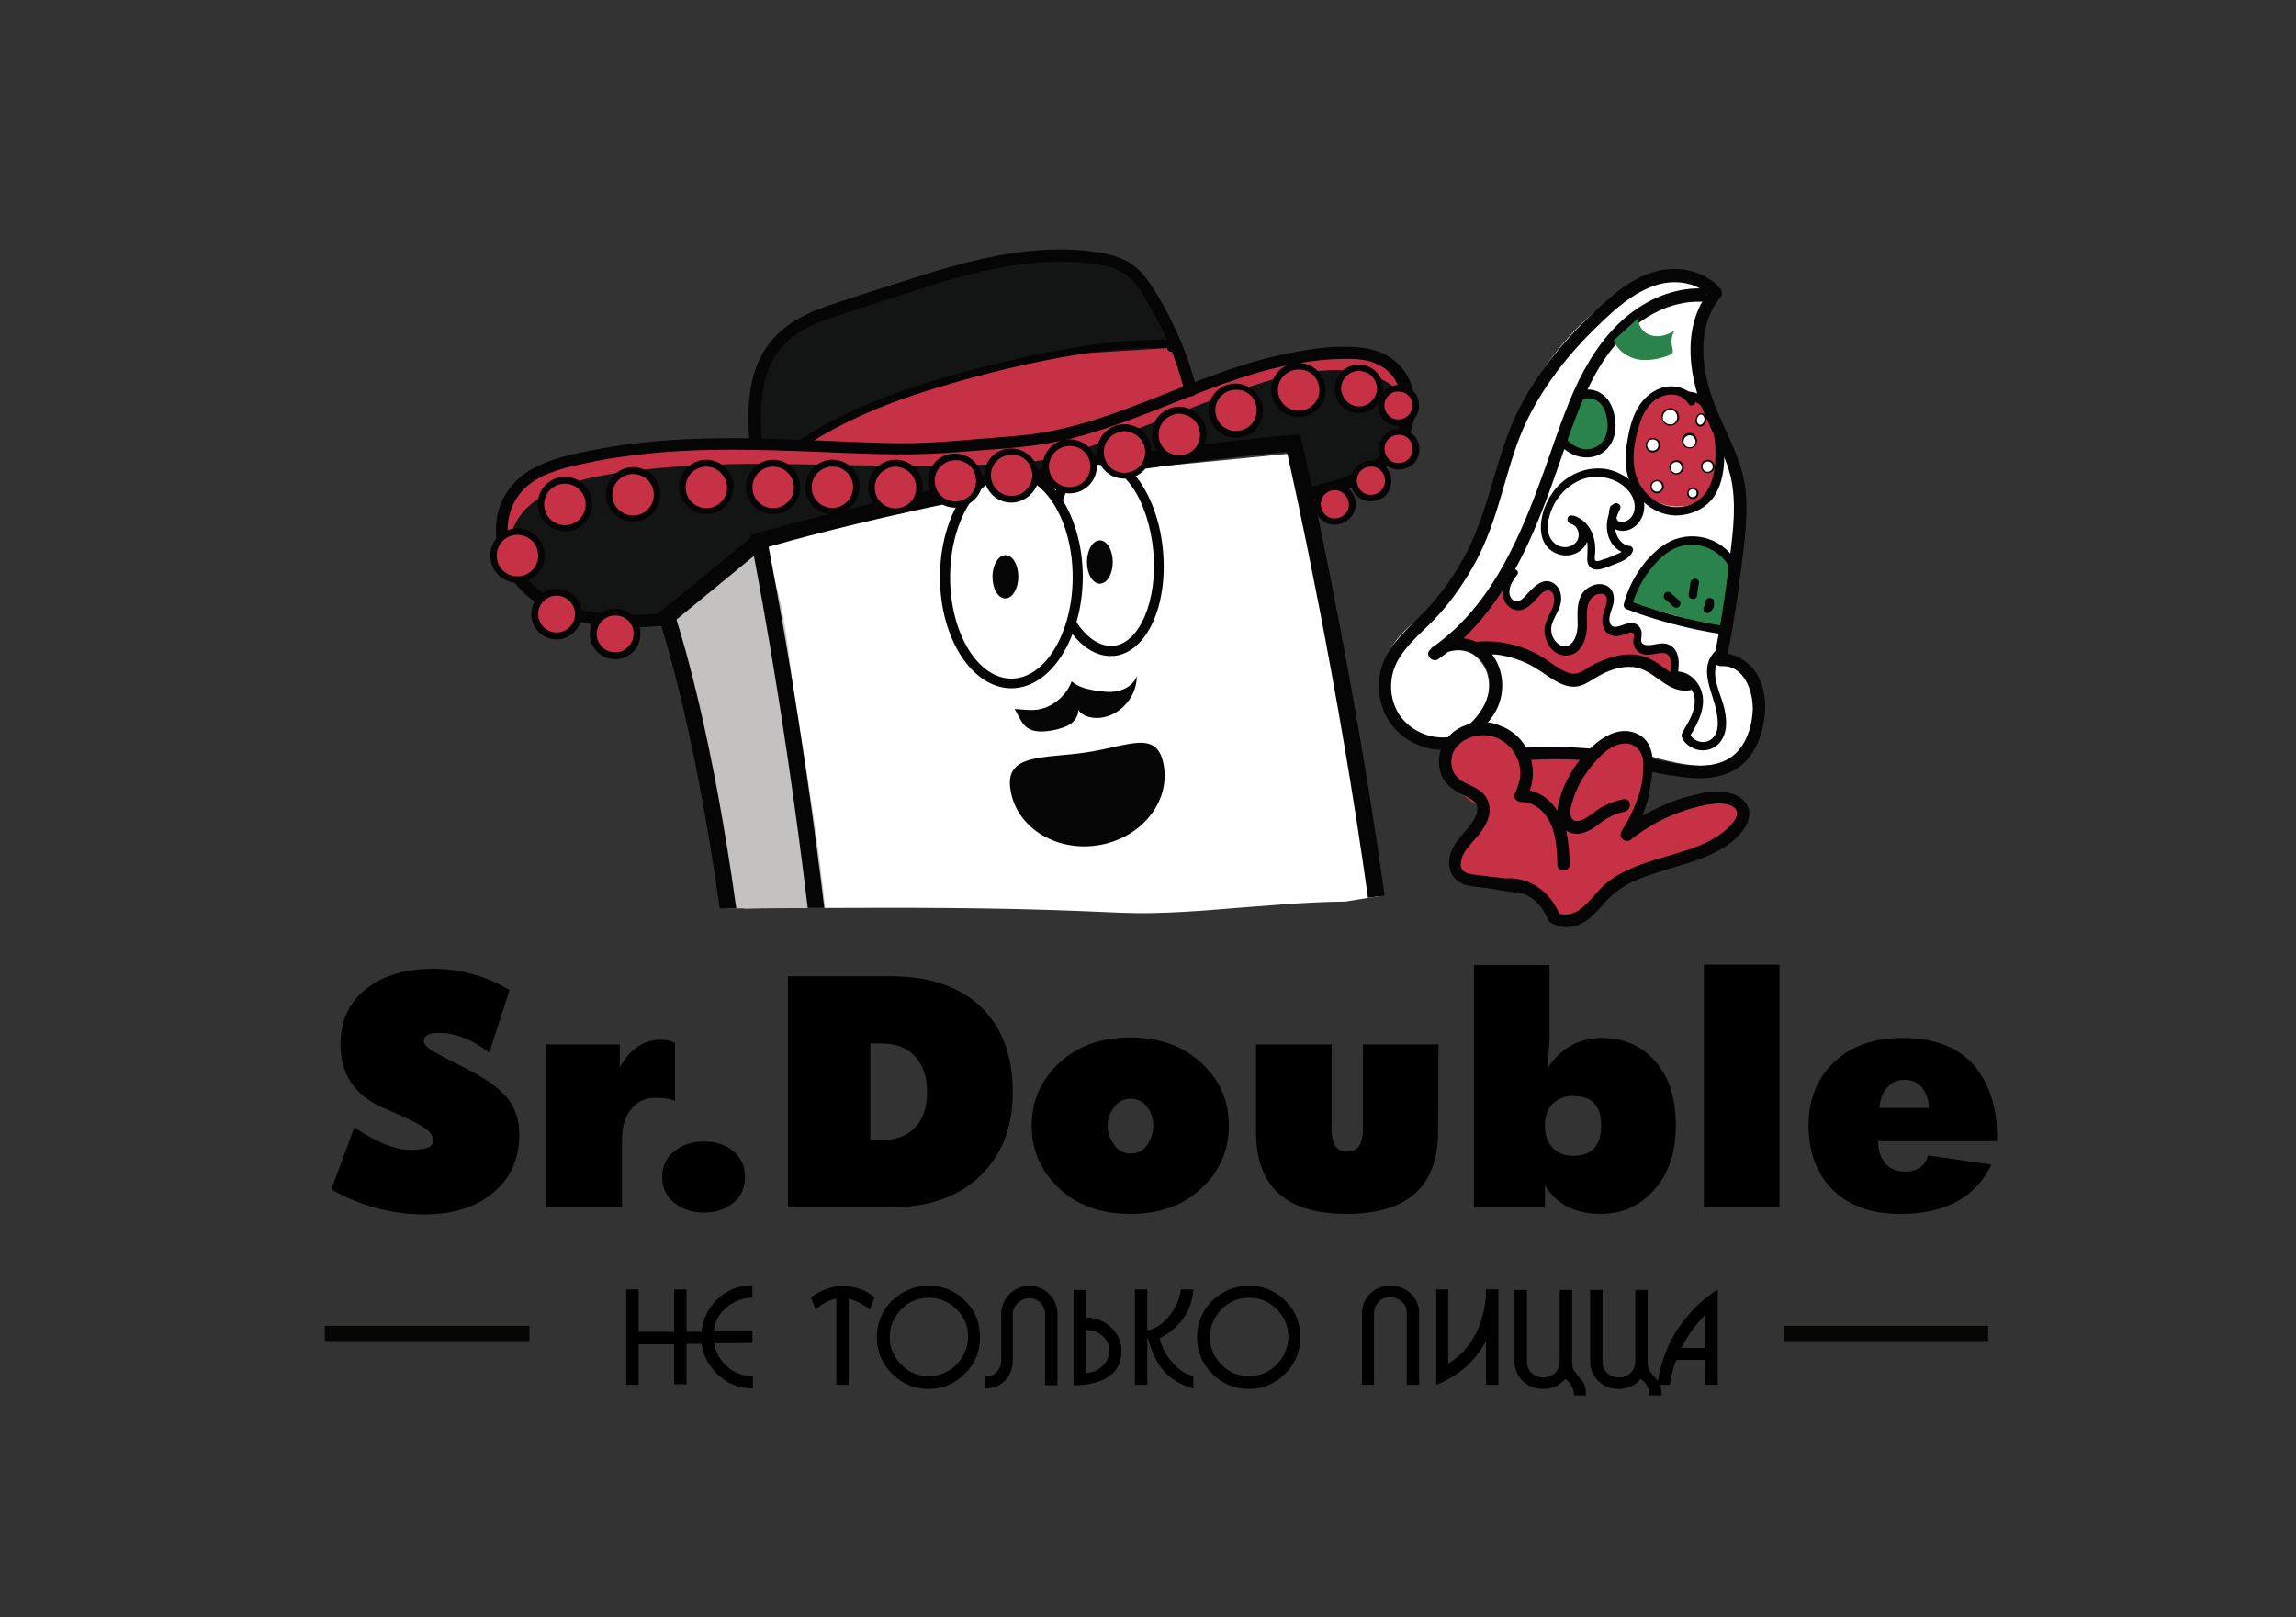 <?xml version="1.0" encoding="UTF-8"?> <!-- Generator: Adobe Illustrator 25.0.1, SVG Export Plug-In . SVG Version: 6.00 Build 0) --> <svg xmlns="http://www.w3.org/2000/svg" xmlns:xlink="http://www.w3.org/1999/xlink" id="Слой_1" x="0px" y="0px" viewBox="0 0 498.3 351" style="enable-background:new 0 0 498.3 351;" xml:space="preserve"><rect x="0" y="0" width="498.3" height="351" fill="#333333" stroke="none"/> <style type="text/css"> .st0{fill:#FFFFFF;} .st1{fill:#C3C2C1;} .st2{fill:#C63146;} .st3{fill:#131414;} .st4{fill:#040504;} .st5{fill:#29834A;} .st6{fill:#050504;} </style> <path class="st0" d="M177.4,197.1c19.4-0.1,38.7-0.1,58.1,0.7c4.9,0.2,9.7,0.5,14.6,0.4c4.8-0.1,9.6-0.4,14.4-0.8 c9.2-0.7,18.3-1.6,27.5-1.7c2.4-0.4,4.8-0.8,7.2-1.1l-12.6-79.1l-7-17l-126.4,12.4l8.3,86.3C166.8,197.1,172.1,197.1,177.4,197.1z"></path> <path class="st1" d="M157.8,197.2c6.5,0,13.1-0.1,19.6-0.1c0.6,0,1.1,0,1.7,0c-0.1-1.2-0.3-2.5-0.4-3.7c-1.5-12.7-3.4-25.4-5.7-38 c-1.8-9.9-2.3-28.6-8.3-36.4c-4.4,3.2-9.2,5.1-12.6,9.3c-1.9,2.3-4.5,3.3-5.3,6.2c-1,3.7,1.8,12.3,2.7,16 C153.2,165.8,155.9,181.5,157.8,197.2z"></path> <path class="st2" d="M119.5,126.7c0,0-18.3-8.6-6.4-21c12-12.4,54.6-9.2,54.6-9.2s2.9,0.2,7,0.4c8.4,0.4,21.6,1.1,24.3,1.2 c4,0.1-4-0.1-4-0.1l-21.2-1.6c0,0,15.1-9,25.1-11.7c10.1-2.7,38.8-11.2,46-10.1s10-0.1,10-0.1l3.4,10.3c0,0,17.4-6.4,23.5-7.2 c6.1-0.8,16.3-2.4,21.9,3.8c5.6,6.2-0.2,12.4-0.2,12.4l-124.3,16.4l-48.7,10.4L119.5,126.7z"></path> <path class="st3" d="M144.5,134.4c0,0-27.1,1.9-32.2-9.2s2.6-17.8,13.2-20.8s30.7-3.9,42.3-3.7c11.6,0.1,47.8,1.3,59.4-1 s39.6-15.6,52.7-18.2c13.1-2.7,19.9-0.4,23.6,3.5s0,12.6,0,12.6s-7.1,7.5-12.6,8.4s-7.3,2.3-7.3,2.3l-3.3-11.8L196,109.4l-32.3,9.2 L144.5,134.4z"></path> <path class="st3" d="M173.9,96.4c0,0,26.8-16.2,61-19.7l19.4-1.2c0,0-5.6-15.3-9.2-17c-3.7-1.7-24-5.7-48.9,3.9 c-24.9,9.7-25.4,7.9-29.1,14.2s-3.3,14.9-3.2,16.4s0.2,3.3,0.2,3.3L173.9,96.4L173.9,96.4z"></path> <path class="st4" d="M175.3,197.1c0.7,0,1.4,0,2.1,0c0.5,0,1,0,1.5,0c-4.9-40.9-10.7-71.2-12.1-78.4c9-2.6,56.1-15.4,112.5-20.6 c1.9,8.4,11.1,50.2,17.6,96.8c1.2-0.2,2.4-0.3,3.6-0.5c-0.5-3.4-1-6.9-1.5-10.4c-7.1-47.4-16.4-87.8-16.5-88.2l-0.3-1.5l-1.5,0.1 c-63.5,5.6-115.7,21.2-116.3,21.3l-1.6,0.5l0.3,1.6C163.1,118.4,169.8,151,175.3,197.1z"></path> <path class="st4" d="M156.2,197.2c1.2,0,2.4,0,3.6,0c-5.1-36.8-11.4-57.7-13-62.7l19.1-15.7l-2.2-2.7l-21,17.2l0.4,1.2 C143.1,134.8,150.4,155.6,156.2,197.2z"></path> <path class="st4" d="M235.9,163.3c9.2-1.4,15.4-5.1,16.7,3s-5.2,15.8-14.4,17.2s-17.7-4-18.9-12.1 C218,163.4,226.8,164.7,235.9,163.3z"></path> <g> <ellipse transform="matrix(0.996 -9.002047e-02 9.002047e-02 0.996 -9.882 22.076)" class="st0" cx="239.8" cy="120.6" rx="11.6" ry="20.8"></ellipse> <path class="st4" d="M241,142.4c-3.2,0-6.4-2-9-5.8c-2.6-3.9-4.4-9.1-4.9-14.8c-1.1-12.2,3.6-22.2,10.7-22.9 c3.5-0.3,6.9,1.7,9.7,5.8c2.6,3.9,4.4,9.1,4.9,14.8l0,0c1.1,12.2-3.6,22.2-10.7,22.9C241.5,142.3,241.3,142.4,241,142.4z M238.5,100.9c-0.2,0-0.3,0-0.5,0c-5.7,0.5-9.7,9.9-8.7,20.6c0.5,5.3,2.1,10.3,4.5,13.8c2.3,3.4,5.1,5.1,7.8,4.9 c5.7-0.5,9.7-9.9,8.7-20.6l0,0c-0.5-5.3-2.1-10.3-4.5-13.8C243.6,102.6,241,100.9,238.5,100.9z"></path> </g> <g> <ellipse class="st0" cx="219.5" cy="125.3" rx="14.4" ry="23.1"></ellipse> <path class="st4" d="M219.5,149.4c-8.5,0-15.5-10.8-15.5-24.1s6.9-24.1,15.5-24.1c8.5,0,15.5,10.8,15.5,24.1 C234.9,138.6,228,149.4,219.5,149.4z M219.5,103.3c-7.3,0-13.3,9.9-13.3,22s6,22,13.3,22s13.3-9.9,13.3-22 C232.8,113.1,226.8,103.3,219.5,103.3z"></path> </g> <path class="st4" d="M221,125.2c0,2.6-1.3,4.7-2.8,4.7c-1.6,0-2.8-2.1-2.8-4.7s1.3-4.7,2.8-4.7C219.8,120.5,221,122.6,221,125.2z"></path> <ellipse class="st4" cx="238.7" cy="122" rx="2.8" ry="4.7"></ellipse> <path class="st4" d="M226.9,153.6c2.6-1,4.7-3.1,5.7-5.7c1.2,1.1,2.9,1.6,4.6,1.9c1.8,0.3,3.6,0.6,5.4,0.2c1.8-0.4,3.5-1.5,4.1-3.2 c0.1,4.3-3.5,8.5-7.8,9c-1.8,0.2-3.9-0.2-4.9-1.7c0.1,1.2-0.7,2.3-1.6,3c-1,0.7-2.2,1-3.3,1.3c-2.4,0.5-5.2,0.8-6.8-1 c-0.9-1-1.4-2.4-2.1-3.5C222.5,154,224.5,154.5,226.9,153.6z"></path> <path class="st4" d="M144.5,133.1c-9.7,0.9-20.7,0.9-28.5-5.9c-3.2-2.8-5.5-6.6-5.8-11c-0.3-4.3,1.2-8.3,4.6-11s7.9-3.7,12.1-4.6 c5.4-1.2,10.9-1.9,16.4-2.4c10.8-0.9,21.6-0.6,32.3-0.2c10,0.4,20.1,1,30.1,0.3c4.4-0.3,8.7-0.7,13.1-1c4.6-0.4,9.1-1,13.6-2.1 c18.1-4.5,34.5-14.8,53.2-16.9c2.4-0.3,4.7-0.4,7.1-0.4s4.8,0.3,6.9,1.5c3.1,1.7,4.6,5,4.7,8.5c0.1,3.7-1.3,7.4-3.8,10.1 c-3,3.2-7.1,5.1-11.2,6.4c-2.1,0.6-4.2,1.1-6.4,1.6c-1.7,0.3-1,2.9,0.7,2.6c8.6-1.7,18.6-5.1,22.2-13.9c1.5-3.6,1.7-7.8,0.4-11.5 c-1.6-4.1-5-6.7-9.3-7.5c-5-0.9-10.3-0.3-15.2,0.6c-4.8,0.8-9.4,2.1-14,3.6c-9.3,3.1-18.2,7.2-27.6,10.4c-4.7,1.6-9.5,2.9-14.4,3.7 c-4.4,0.7-9,0.9-13.4,1.3c-4.7,0.4-9.5,0.8-14.2,0.9c-5.4,0.1-10.8-0.2-16.1-0.4c-11.4-0.5-22.8-1-34.2-0.4 c-5.7,0.3-11.3,0.9-16.9,1.9c-4.9,0.9-10,1.8-14.5,4c-4.1,2-7.2,5.5-8.3,9.9c-1.1,4.5-0.2,9.4,2.2,13.3c5.4,8.8,16.3,11.7,26,11.7 c2.8,0,5.5-0.2,8.3-0.4C146.2,135.6,146.2,132.9,144.5,133.1L144.5,133.1z"></path> <g> <ellipse class="st2" cx="122.6" cy="109.4" rx="5.2" ry="5.2"></ellipse> <path class="st4" d="M122.6,115.3c-3.2,0-5.9-2.6-5.9-5.9c0-3.2,2.6-5.9,5.9-5.9c3.2,0,5.9,2.6,5.9,5.9 C128.5,112.7,125.9,115.3,122.6,115.3z M122.6,105c-2.5,0-4.5,2-4.5,4.5s2,4.5,4.5,4.5s4.5-2,4.5-4.5S125.1,105,122.6,105z"></path> </g> <g> <ellipse class="st2" cx="112.3" cy="120.6" rx="5.2" ry="5.2"></ellipse> <path class="st4" d="M112.3,126.5c-3.2,0-5.9-2.6-5.9-5.9c0-3.2,2.6-5.9,5.9-5.9c3.2,0,5.9,2.6,5.9,5.9 C118.2,123.8,115.5,126.5,112.3,126.5z M112.3,116.1c-2.5,0-4.5,2-4.5,4.5s2,4.5,4.5,4.5s4.5-2,4.5-4.5S114.8,116.1,112.3,116.1z"></path> </g> <g> <ellipse class="st2" cx="120.8" cy="133.3" rx="4.8" ry="4.8"></ellipse> <path class="st4" d="M120.8,138.8c-3,0-5.5-2.4-5.5-5.5c0-3,2.4-5.5,5.5-5.5c3,0,5.5,2.4,5.5,5.5 C126.2,136.3,123.8,138.8,120.8,138.8z M120.8,129.3c-2.2,0-4,1.8-4,4s1.8,4,4,4s4-1.8,4-4S123,129.3,120.8,129.3z"></path> </g> <g> <ellipse class="st2" cx="133.5" cy="137.6" rx="4.8" ry="4.8"></ellipse> <path class="st4" d="M133.5,143.1c-3,0-5.5-2.4-5.5-5.5c0-3,2.4-5.5,5.5-5.5c3,0,5.5,2.4,5.5,5.5 C139,140.6,136.6,143.1,133.5,143.1z M133.5,133.6c-2.2,0-4,1.8-4,4s1.8,4,4,4s4-1.8,4-4C137.6,135.4,135.8,133.6,133.5,133.6z"></path> </g> <g> <ellipse class="st2" cx="137.4" cy="107.4" rx="5.2" ry="5.2"></ellipse> <path class="st4" d="M137.4,113.2c-3.2,0-5.9-2.6-5.9-5.9c0-3.2,2.6-5.9,5.9-5.9c3.2,0,5.9,2.6,5.9,5.9 C143.3,110.6,140.7,113.2,137.4,113.2z M137.4,102.9c-2.5,0-4.5,2-4.5,4.5s2,4.5,4.5,4.5s4.5-2,4.5-4.5S139.9,102.9,137.4,102.9z"></path> </g> <g> <ellipse class="st2" cx="153.3" cy="105.7" rx="5.2" ry="5.2"></ellipse> <path class="st4" d="M153.3,111.6c-3.2,0-5.9-2.6-5.9-5.9c0-3.2,2.6-5.9,5.9-5.9c3.2,0,5.9,2.6,5.9,5.9 C159.1,109,156.5,111.6,153.3,111.6z M153.3,101.3c-2.5,0-4.5,2-4.5,4.5s2,4.5,4.5,4.5s4.5-2,4.5-4.5 C157.7,103.3,155.7,101.3,153.3,101.3z"></path> </g> <g> <ellipse class="st2" cx="167.8" cy="105.7" rx="5.2" ry="5.2"></ellipse> <path class="st4" d="M167.8,111.6c-3.2,0-5.9-2.6-5.9-5.9c0-3.2,2.6-5.9,5.9-5.9c3.2,0,5.9,2.6,5.9,5.9S171,111.6,167.8,111.6z M167.8,101.3c-2.5,0-4.5,2-4.5,4.5s2,4.5,4.5,4.5s4.5-2,4.5-4.5S170.3,101.3,167.8,101.3z"></path> </g> <g> <path class="st2" d="M182.3,100.8c2.7,0.9,4.1,3.9,3.2,6.6c-0.9,2.7-3.9,4.1-6.6,3.2c-2.7-0.9-4.1-3.9-3.2-6.6 C176.7,101.4,179.6,99.9,182.3,100.8z"></path> <path class="st4" d="M180.6,111.6c-0.6,0-1.3-0.1-1.9-0.3c-3.1-1.1-4.7-4.4-3.6-7.5c0.5-1.5,1.6-2.7,3-3.4c1.4-0.7,3-0.8,4.5-0.3 l0,0c3.1,1.1,4.7,4.4,3.6,7.5C185.3,110.1,183,111.6,180.6,111.6z M180.6,101.3c-1.8,0-3.6,1.2-4.2,3c-0.8,2.3,0.4,4.9,2.8,5.7 c2.3,0.8,4.9-0.4,5.7-2.8c0.8-2.3-0.4-4.9-2.8-5.7C181.6,101.3,181.1,101.3,180.6,101.3z"></path> </g> <g> <path class="st2" d="M196,100.8c2.7,0.9,4.1,3.9,3.2,6.6c-0.9,2.7-3.9,4.1-6.6,3.2c-2.7-0.9-4.1-3.9-3.2-6.6 C190.3,101.4,193.3,99.9,196,100.8z"></path> <path class="st4" d="M194.3,111.6c-0.6,0-1.3-0.1-1.9-0.3c-3.1-1.1-4.7-4.4-3.6-7.5c0.5-1.5,1.6-2.7,3-3.4c1.4-0.7,3-0.8,4.5-0.3 l0,0c3.1,1.1,4.7,4.4,3.6,7.5c-0.5,1.5-1.6,2.7-3,3.4C196,111.4,195.2,111.6,194.3,111.6z M194.3,101.3c-0.7,0-1.3,0.2-1.9,0.5 c-1.1,0.5-1.9,1.4-2.3,2.6c-0.8,2.3,0.4,4.9,2.8,5.7c1.1,0.4,2.3,0.3,3.4-0.2c1.1-0.5,1.9-1.4,2.3-2.6c0.8-2.3-0.4-4.9-2.8-5.7l0,0 C195.3,101.4,194.8,101.3,194.3,101.3z"></path> </g> <g> <path class="st2" d="M209,99.4c2.7,0.9,4.1,3.9,3.2,6.6c-0.9,2.7-3.9,4.1-6.6,3.2c-2.7-0.9-4.1-3.9-3.2-6.6S206.3,98.5,209,99.4z"></path> <path class="st4" d="M207.3,110.2c-0.6,0-1.3-0.1-1.9-0.3c-1.5-0.5-2.7-1.6-3.4-3s-0.8-3-0.3-4.5c1.1-3.1,4.4-4.7,7.5-3.6 c1.5,0.5,2.7,1.6,3.4,3s0.8,3,0.3,4.5C212,108.6,209.7,110.2,207.3,110.2z M207.3,99.9c-1.8,0-3.6,1.2-4.2,3 c-0.4,1.1-0.3,2.3,0.2,3.4s1.4,1.9,2.6,2.3c2.3,0.8,4.9-0.4,5.7-2.8c0.4-1.1,0.3-2.3-0.2-3.4s-1.4-1.9-2.6-2.3 C208.3,99.9,207.8,99.9,207.3,99.9z"></path> </g> <g> <path class="st2" d="M221.1,98.3c2.7,0.9,4.1,3.9,3.2,6.6c-0.9,2.7-3.9,4.1-6.6,3.2c-2.7-0.9-4.1-3.9-3.2-6.6 C215.5,98.8,218.4,97.4,221.1,98.3z"></path> <path class="st4" d="M219.5,109.1c-0.6,0-1.3-0.1-1.9-0.3c-1.5-0.5-2.7-1.6-3.4-3s-0.8-3-0.3-4.5c1.1-3.1,4.4-4.7,7.5-3.6l0,0 c1.5,0.5,2.7,1.6,3.4,3s0.8,3,0.3,4.5C224.2,107.5,221.9,109.1,219.5,109.1z M219.5,98.7c-1.8,0-3.6,1.2-4.2,3 c-0.4,1.1-0.3,2.3,0.2,3.4s1.4,1.9,2.6,2.3c2.3,0.8,4.9-0.4,5.7-2.8c0.4-1.1,0.3-2.3-0.2-3.4s-1.4-1.9-2.6-2.3l0,0 C220.4,98.8,219.9,98.7,219.5,98.7z"></path> </g> <g> <path class="st2" d="M233.8,96.4c2.7,0.9,4.1,3.9,3.2,6.6c-0.9,2.7-3.9,4.1-6.6,3.2c-2.7-0.9-4.1-3.9-3.2-6.6 C228.2,96.9,231.1,95.4,233.8,96.4z"></path> <path class="st4" d="M232.1,107.1c-0.6,0-1.3-0.1-1.9-0.3c-3.1-1.1-4.7-4.4-3.6-7.5c1.1-3.1,4.4-4.7,7.5-3.6l0,0 c3.1,1.1,4.7,4.4,3.6,7.5C236.8,105.6,234.6,107.1,232.1,107.1z M232.1,96.8c-1.8,0-3.6,1.2-4.2,3c-0.8,2.3,0.4,4.9,2.8,5.7 c2.3,0.8,4.9-0.4,5.7-2.8c0.8-2.3-0.4-4.9-2.8-5.7C233.1,96.9,232.6,96.8,232.1,96.8z"></path> </g> <g> <path class="st2" d="M245.7,93.1c2.7,0.9,4.1,3.9,3.2,6.6s-3.9,4.1-6.6,3.2s-4.1-3.9-3.2-6.6S243,92.2,245.7,93.1z"></path> <path class="st4" d="M244,103.9c-0.6,0-1.3-0.1-1.9-0.3c-1.5-0.5-2.7-1.6-3.4-3s-0.8-3-0.3-4.5s1.6-2.7,3-3.4 c1.4-0.7,3-0.8,4.5-0.3l0,0c1.5,0.5,2.7,1.6,3.4,3s0.8,3,0.3,4.5s-1.6,2.7-3,3.4C245.8,103.7,244.9,103.9,244,103.9z M244,93.6 c-0.7,0-1.3,0.2-1.9,0.5c-1.1,0.5-1.9,1.4-2.3,2.6c-0.4,1.1-0.3,2.3,0.2,3.4s1.4,1.9,2.6,2.3c1.1,0.4,2.3,0.3,3.4-0.2 c1.1-0.5,1.9-1.4,2.3-2.6c0.8-2.3-0.4-4.9-2.8-5.7l0,0C245,93.6,244.5,93.6,244,93.6z"></path> </g> <g> <path class="st2" d="M257.5,89.4c2.7,0.9,4.1,3.9,3.2,6.6s-3.9,4.1-6.6,3.2c-2.7-0.9-4.1-3.9-3.2-6.6 C251.9,89.9,254.8,88.4,257.5,89.4z"></path> <path class="st4" d="M255.9,100.1c-0.6,0-1.3-0.1-1.9-0.3c-1.5-0.5-2.7-1.6-3.4-3s-0.8-3-0.3-4.5s1.6-2.7,3-3.4 c1.4-0.7,3-0.8,4.5-0.3l0,0c1.5,0.5,2.7,1.6,3.4,3c0.7,1.4,0.8,3,0.3,4.5s-1.6,2.7-3,3.4C257.6,99.9,256.7,100.1,255.9,100.1z M255.9,89.8c-0.7,0-1.3,0.2-1.9,0.5c-1.1,0.5-1.9,1.4-2.3,2.6c-0.4,1.1-0.3,2.3,0.2,3.4s1.4,1.9,2.6,2.3c1.1,0.4,2.3,0.3,3.4-0.2 s1.9-1.4,2.3-2.6c0.4-1.1,0.3-2.3-0.2-3.4s-1.4-1.9-2.6-2.3l0,0C256.8,89.9,256.3,89.8,255.9,89.8z"></path> </g> <g> <path class="st2" d="M269.9,84.2c2.7,0.9,4.1,3.9,3.2,6.6s-3.9,4.1-6.6,3.2s-4.1-3.9-3.2-6.6C264.3,84.7,267.2,83.3,269.9,84.2z"></path> <path class="st4" d="M268.2,95c-0.6,0-1.3-0.1-1.9-0.3c-1.5-0.5-2.7-1.6-3.4-3c-0.7-1.4-0.8-3-0.3-4.5c1.1-3.1,4.4-4.7,7.5-3.6l0,0 c1.5,0.5,2.7,1.6,3.4,3c0.7,1.4,0.8,3,0.3,4.5s-1.6,2.7-3,3.4C270,94.8,269.1,95,268.2,95z M268.2,84.6c-1.8,0-3.6,1.2-4.2,3 c-0.4,1.1-0.3,2.3,0.2,3.4s1.4,1.9,2.6,2.3c1.1,0.4,2.3,0.3,3.4-0.2s1.9-1.4,2.3-2.6c0.4-1.1,0.3-2.3-0.2-3.4s-1.4-1.9-2.6-2.3 C269.2,84.7,268.7,84.6,268.2,84.6z"></path> </g> <g> <path class="st2" d="M283.5,79.8c2.7,0.9,4.1,3.9,3.2,6.6s-3.9,4.1-6.6,3.2s-4.1-3.9-3.2-6.6S280.8,78.8,283.5,79.8z"></path> <path class="st4" d="M281.8,90.5c-0.6,0-1.3-0.1-1.9-0.3c-1.5-0.5-2.7-1.6-3.4-3c-0.7-1.4-0.8-3-0.3-4.5c1.1-3.1,4.4-4.7,7.5-3.6 c1.5,0.5,2.7,1.6,3.4,3c0.7,1.4,0.8,3,0.3,4.5C286.6,89,284.3,90.5,281.8,90.5z M281.8,80.2c-1.8,0-3.6,1.2-4.2,3 c-0.4,1.1-0.3,2.3,0.2,3.4s1.4,1.9,2.6,2.3c2.3,0.8,4.9-0.4,5.7-2.8c0.4-1.1,0.3-2.3-0.2-3.4s-1.4-1.9-2.6-2.3 C282.8,80.3,282.3,80.2,281.8,80.2z"></path> </g> <g> <path class="st2" d="M291,105.9c2,0.7,3,2.8,2.3,4.8s-2.8,3-4.8,2.3s-3-2.8-2.3-4.8S289,105.2,291,105.9z"></path> <path class="st4" d="M289.7,113.9c-0.5,0-1-0.1-1.4-0.2c-1.1-0.4-2-1.2-2.6-2.3c-0.5-1.1-0.6-2.3-0.2-3.4c0.8-2.3,3.4-3.6,5.7-2.8 c2.3,0.8,3.6,3.3,2.8,5.7C293.3,112.7,291.6,113.9,289.7,113.9z M289.7,106.4c-1.3,0-2.5,0.8-2.9,2.1c-0.5,1.6,0.3,3.3,1.9,3.9 c1.6,0.5,3.3-0.3,3.9-1.9c0.5-1.6-0.3-3.3-1.9-3.9C290.4,106.4,290.1,106.4,289.7,106.4z"></path> </g> <g> <path class="st2" d="M294.5,106.6c-1.2-1.7-0.9-4,0.8-5.3c1.7-1.2,4-0.9,5.3,0.8c1.2,1.7,0.9,4-0.8,5.3 C298,108.6,295.7,108.2,294.5,106.6z"></path> <path class="st4" d="M297.5,108.8c-0.2,0-0.4,0-0.6,0c-1.2-0.2-2.2-0.8-2.9-1.7l0,0c-0.7-1-1-2.1-0.8-3.3c0.2-1.2,0.8-2.2,1.7-2.9 c1-0.7,2.1-1,3.3-0.8c1.2,0.2,2.2,0.8,2.9,1.7c0.7,1,1,2.1,0.8,3.3c-0.2,1.2-0.8,2.2-1.7,2.9C299.4,108.5,298.4,108.8,297.5,108.8z M297.5,101.3c-0.7,0-1.3,0.2-1.8,0.6c-0.7,0.5-1.1,1.2-1.2,2s0.1,1.6,0.6,2.3l0,0c0.5,0.7,1.2,1.1,2,1.2s1.6-0.1,2.3-0.6 c1.3-1,1.6-2.9,0.6-4.3c-0.5-0.7-1.2-1.1-2-1.2C297.8,101.3,297.6,101.3,297.5,101.3z"></path> </g> <g> <path class="st2" d="M300.5,99.7c-1.2-1.7-0.9-4,0.8-5.3c1.7-1.2,4-0.9,5.3,0.8c1.2,1.7,0.9,4-0.8,5.3 C304.1,101.7,301.8,101.4,300.5,99.7z"></path> <path class="st4" d="M303.6,101.9c-0.2,0-0.4,0-0.6,0c-1.2-0.2-2.2-0.8-2.9-1.7l0,0c-0.7-1-1-2.1-0.8-3.3c0.2-1.2,0.8-2.2,1.7-2.9 c1-0.7,2.1-1,3.3-0.8c1.2,0.2,2.2,0.8,2.9,1.7c0.7,1,1,2.1,0.8,3.3c-0.2,1.2-0.8,2.2-1.7,2.9C305.4,101.6,304.5,101.9,303.6,101.9z M303.5,94.4c-0.7,0-1.3,0.2-1.8,0.6c-0.7,0.5-1.1,1.2-1.2,2s0.1,1.6,0.6,2.3l0,0c0.5,0.7,1.2,1.1,2,1.2s1.6-0.1,2.3-0.6 c1.3-1,1.6-2.9,0.6-4.3c-0.5-0.7-1.2-1.1-2-1.2C303.8,94.4,303.7,94.4,303.5,94.4z"></path> </g> <g> <path class="st2" d="M305.3,84.7c1.8,1,2.6,3.2,1.6,5.1c-1,1.8-3.2,2.6-5.1,1.6c-1.8-1-2.6-3.2-1.6-5.1 C301.2,84.5,303.4,83.8,305.3,84.7z"></path> <path class="st4" d="M303.5,92.5c-0.7,0-1.4-0.2-2-0.5c-2.2-1.1-3-3.8-1.9-6c0.5-1.1,1.5-1.8,2.6-2.2c1.1-0.4,2.3-0.3,3.4,0.3l0,0 c2.2,1.1,3,3.8,1.9,6C306.7,91.6,305.2,92.5,303.5,92.5z M303.5,85c-0.3,0-0.6,0-0.9,0.1c-0.8,0.2-1.4,0.8-1.8,1.5 c-0.8,1.5-0.2,3.3,1.3,4.1c1.5,0.8,3.3,0.2,4.1-1.3c0.8-1.5,0.2-3.3-1.3-4.1l0,0C304.5,85.1,304,85,303.5,85z"></path> </g> <g> <circle class="st2" cx="294.9" cy="84.4" r="4.6"></circle> <path class="st4" d="M294.9,89.7c-0.8,0-1.6-0.2-2.4-0.6c-1.2-0.6-2.2-1.7-2.6-3.1c-0.4-1.3-0.3-2.8,0.3-4c0.6-1.2,1.7-2.2,3.1-2.6 c1.3-0.4,2.8-0.3,4,0.3l0,0c2.6,1.3,3.6,4.5,2.3,7.1C298.6,88.6,296.8,89.7,294.9,89.7z M294.9,80.5c-1.4,0-2.7,0.8-3.4,2.1 c-0.5,0.9-0.6,2-0.2,2.9c0.3,1,1,1.8,1.9,2.3c1.9,1,4.2,0.2,5.2-1.7c1-1.9,0.2-4.2-1.7-5.2l0,0C296.1,80.7,295.5,80.5,294.9,80.5z"></path> </g> <path class="st4" d="M165.4,96.4c-0.7-7.8-0.6-16.8,5.7-22.5c2.8-2.5,6.3-3.9,9.8-5.1c4.1-1.4,8.2-2.6,12.3-4 c8.6-2.8,17.2-5.7,26.2-7.1c4.6-0.7,9.4-1.1,14-0.8c3.8,0.2,8.5,0.6,11.6,3.2c1.8,1.5,3,3.7,4.1,5.7c1.2,2,2.3,4,3.3,6.1 c2,4.2,3.6,8.6,4.7,13.2c0.4,1.7,3,1,2.6-0.7c-1.1-4.3-2.5-8.5-4.4-12.5c-1.8-3.9-3.9-7.9-6.4-11.3c-1.3-1.8-2.9-3.2-4.9-4.2 c-1.9-0.9-4-1.4-6.1-1.7c-4.8-0.7-9.7-0.7-14.6-0.2c-9.6,1-18.8,3.8-28,6.8c-4.4,1.4-8.9,2.8-13.3,4.3c-3.8,1.2-7.6,2.6-10.8,4.9 c-4,2.8-6.6,6.8-7.8,11.5s-1.1,9.6-0.7,14.4C162.8,98,165.5,98.1,165.4,96.4L165.4,96.4z"></path> <path class="st4" d="M174.3,97.1c8.8-5.8,18.6-9.8,28.6-12.8c10.5-3.2,21.2-5.8,32-7.5c3.2-0.5,6.4-0.9,9.7-1.1 c1.6-0.1,3.2-0.2,4.8-0.2c0.8,0,1.6,0,2.4,0c0.3,0,0.7,0,1,0c0.2,0,0.3,0,0.5,0c0.2,0.1,0.3,0.1,0.1-0.2c-0.4,1.1,1.3,1.5,1.7,0.5 c1-2.6-4.4-2.1-5.6-2c-3,0.1-6.1,0.3-9.1,0.6c-6,0.7-12,1.8-17.9,3.1c-11,2.5-22.1,5.3-32.6,9.6c-5.8,2.3-11.4,5.1-16.6,8.6 C172.5,96.2,173.4,97.8,174.3,97.1L174.3,97.1z"></path> <path class="st0" d="M363.6,64.7c-5.2,0.9-9.9,3.8-13.3,7.8s-5.5,9-6.4,14.2c-0.1,0.6-0.2,1.3-0.1,1.9c0.2,1.1,1.1,1.9,2,2.6 c2.8,1.9,6.2,2.6,9.5,3.2c1.9,0.3,3.8,0.7,5.7,0.5c1.2-0.1,2.3-0.3,3.4-0.3c0.6,0,1.3,0.1,1.9,0c0.9-0.1,1.8-0.5,2.6-1 c0.4-0.2,0.7-0.4,1-0.7c0.6-0.7,0.6-1.7,0.5-2.7c-0.5-5.2-2.7-10.2-2.5-15.5c0.1-1.7,0.4-3.4,1-5c0.3-0.8,0.6-1.6,1-2.3 c0.3-0.6,1.2-1.5,1.4-2.2c0.3-1.3-1.5-0.7-2.5-0.8C367.2,64.4,365.4,64.4,363.6,64.7z"></path> <path class="st0" d="M327.5,127.9c-0.1,0.6-0.2,1.2-0.1,1.8c0.3,1,1.5,1.7,2.5,1.6c1.1-0.1,2.1-0.7,2.8-1.5c0.6-0.6,1.1-1.3,1.8-1.9 c0.7-0.5,1.7-0.8,2.4-0.4c0.8,0.4,1.1,1.3,1,2.2c-0.1,0.8-0.4,1.6-0.8,2.4c-0.8,1.8-1.5,3.8-1.1,5.8c0.4,1.9,2.3,3.7,4.3,3.2 c1.7-0.4,2.7-2.3,3-4c0.2-1.8,0-3.6,0.2-5.3c0.3-1.8,1.4-3.6,3.1-3.9c0.5-0.1,1.1,0,1.6,0.3c1.3,0.8,1,2.7,0.7,4.2 c-0.4,1.5-0.6,3.3,0.6,4.2c1.6,1.1,3.7-0.5,5.6-0.3c-0.2,2.3,1.7,4.5,4,4.7c1.1,0.1,2.4-0.1,3.2,0.6c1.3,1.1,0.2,3.5,1.3,4.8 c0.6,0.7,1.5,1,2.4,1.4c1.8,0.9,2.9,3.1,2.5,5.1c-0.3,1.3-1,2.4-1.6,3.6c-0.6,1.2-0.9,2.6-0.3,3.8c1,2,4.3,1.8,5.7,0 c1.4-1.8,1.3-4.3,0.8-6.5s-1.5-4.3-1.6-6.5c-0.2-2.8,1-5.5,1.8-8.2c2.9-8.9,3.1-18.3,3.4-27.6c0.1-2.9,0.1-5.9-0.6-8.7 c-0.9-3.5-2.8-6.5-4.8-9.4c-1.4-2-2.9-4-5-5.4c-2.1-1.3-4.8-1.9-7-0.7c-1.1,0.6-1.9,1.4-2.9,2.1s-2.3,1.1-3.4,0.5 c-0.8-0.4-1.2-1.2-1.7-1.9c-1.1-1.8-2.9-3.5-5-3.4c-1.5,0.1-2.9,1.1-3.7,2.4c-0.9,1.3-1.3,2.7-1.7,4.2c-2,6.6-4.4,13.1-6.7,19.6 c-1.2,3.3-2.4,6.5-4.2,9.5C328.5,122.8,328,125.1,327.5,127.9z"></path> <path class="st0" d="M343.8,82.2c-5.5,10.1-7.9,21.5-12.5,32c-4.5,10.3-11.2,19.6-19.4,27.1c3.9-2.4,9.6,0.5,10.9,5 s-1.1,9.3-4.7,12.2c-1.8,1.4-3.9,2.4-6.2,2.7c-5.4,0.6-10.7-3.7-12-9s0.8-11.1,4.7-15c2-2.1,4.5-3.7,6.7-5.7 c10.2-9.4,11.6-24.7,16.6-37.7c3.3-8.6,8.4-16.6,14.9-23.1c4.3-4.3,9.5-8.2,15.3-10c2.3-0.7,16-2.3,12.6,1.7 c-1.2,1.5-5.8,1.6-7.5,2.2c-2.8,1-5.4,2.4-7.7,4.1C350.5,72.3,346.6,77.1,343.8,82.2z"></path> <path class="st2" d="M325.4,126.8c0.1,1.9,3.3,4.5,5,3.9c1.1-0.4,1.8-1.4,2.7-2.1c0.9-0.7,2.2-1.3,3.1-0.6c1.6,1,1.6,4,0.7,5.7 c-0.8,1.5-1.2,2.6-0.8,4.3c0.4,1.7,0.8,3.3,2.5,3.2c2.1,0,3.6-2.1,4.2-4.1c0.5-2,0.3-4.2,0.8-6.2c0.2-1,0.7-2,1.6-2.5 c1.6-0.9,3.6,0.6,4,2.3s-0.2,3.6-0.9,5.2c2,0.5,4,0.9,6,1.4c0.4,0.1,0.8,0.2,1.1,0.5c0.6,0.7,0.2,1.9,0.8,2.6c1.2,1.6,4-1.1,5.5,0.2 c0.4,0.4,1.8,1.7,1.9,2.2c0.3,1.7-0.5,2.6-0.2,4.2c-3.7,1.2-7.2-2.9-11.1-3.2c-3.7-0.2-6.7,2.9-10.4,3.4c-6.1,0.9-10.3-6.2-16.5-5.8 c-3.3,0.2-10.7,0.2-8.9-4.1C317.8,134.5,325.5,130.4,325.4,126.8z"></path> <path class="st0" d="M319.1,158.2c1.6-1.9,4.8-1.8,6.9-0.3c2.1,1.4,3.3,3.8,4.4,6c3.1-0.8,6.3-1,9.4-0.7c1.5,0.1,3.1,0.4,4.6,0.1 c2-0.5,3.6-2,5.5-2.9c1.8-1,4.4-1.3,5.8,0.3c0.7,0.8,0.9,1.9,1.5,2.6c0.7,0.8,1.8,1.1,2.9,1.4c5.2,1.3,11,2.6,15.7-0.1 c5.1-3,6.8-10.1,4.8-15.7c-0.7-2-1.8-3.9-3.6-5c-1.8-1-4.4-0.9-5.7,0.7c-2,2.5,0.1,6.1,1.2,9.1c0.8,2.2,0.9,4.8-0.5,6.6 s-4.8,1.9-5.8-0.1c-1.3-2.7,2.3-5.6,2-8.6c-0.3-2.4-2.9-3.8-5.2-4.7c-4.2-1.7-8.8-3.4-13.2-2.3c-3.2,0.8-6,3-9.3,2.7 c-2.6-0.3-4.7-2.2-7-3.5c-2-1.1-5.6-2.7-8-2.1c-3.8,0.8-2,0.6-1.6,3.9C324.5,150.4,324,155.6,319.1,158.2z"></path> <path class="st2" d="M353.6,98.9c0.3,3.5,1.8,7,4.7,9.2c3.5,2.6,8.9,2.5,12.1-0.5c5-4.9,3.6-17.5-2.1-21.6 C359,79.4,353,91,353.6,98.9z"></path> <path class="st0" d="M358,72.7c1.4,0.7,3.2,0.8,4.7,0.2c-0.1,1.1-0.1,2.3,0.1,3.4c0,0.2,0.1,0.4,0,0.6c-0.1,0.1-0.3,0.2-0.4,0.3 c-2.1,0.8-4.4,1.2-6.6,0.9c-2.2-0.3-4.4-1.5-5.6-3.4c-0.1-0.1-0.1-0.2-0.1-0.3c0-0.2,0.1-0.3,0.3-0.5c1-0.9,3-3.7,4.3-3.9 C355.7,69.8,357,72.1,358,72.7z"></path> <path class="st5" d="M347.4,86.3c1.6,1.2,2.3,3.2,2.5,5.2c0.1,0.9,0.1,1.8-0.2,2.6c-0.6,2.3-2.8,4.1-5.2,4.2 c-1.8,0.1-3.7-0.8-4.4-2.5c-0.4-1.1-0.3-2.4-0.1-3.6c0.3-1.9,0.5-4.5,2.1-5.8C343.6,85.2,345.9,85.2,347.4,86.3z"></path> <path class="st5" d="M373,136.5c0.1,0,0.3,0.1,0.4,0s0.2-0.2,0.2-0.3c1.9-4,2.6-8.5,2-12.9c-0.1-0.8-0.3-1.5-0.6-2.2 c-0.7-1.2-2-1.8-3.3-2.4c-1.2-0.5-2.5-1-3.8-1.1c-1.2-0.1-2.3,0.2-3.5,0.5c-1.8,0.5-3.7,1-5.3,2c-0.8,0.5-1.5,1.2-2.1,2 c-1.2,1.4-5.1,7.5-2.9,8.9c1.4,0.9,4.1,1.2,5.8,1.6c2,0.6,4.1,1.1,6.1,1.7C368.3,135.2,370.6,135.9,373,136.5z"></path> <path class="st2" d="M317.6,189.9c-0.7-0.2-1.5-0.5-2-1.1c-0.9-1.1-0.3-2.8,0.4-4.1c1.6-3.2,5.5-5.3,4.9-9.7c-2.5-1.5-4-2.9-6.2-4.7 c-1.4-1.1-1.9-3.5-1.7-5.3c0.2-1.3-0.6-1.4,0.4-2.2c3.9-3,9.2-5,13.3-2.4c6.3,3.9,2.9,8,2.1,12.4c1.3,0.2,2.6,0.4,3.9,0.7 c-1.8-1-2.8-3.2-2.3-5.2s0.6-4.1,2.7-4.2c1.6,0,5.1-0.3,6.7-0.2c2.9,0.2,5.2-0.2,7.6-1.8s5.9-2.7,8.1-0.9c2.3,1.9,1.8,5.5,1,8.4 c-0.8,3-1.5,5.9-2.3,8.9c4.9-2.5,10.2-4.1,15.6-4.7c3-0.3,6.9,0.3,7.6,3.2c0.6,2.4-1.4,4.6-3.5,5.9c-7.7,4.7-18.2,3.9-24.9,9.9 c-2.6,2.4-4.5,5.7-7.5,7.4c-3.1,1.7-7.3-2.1-7.2-5.6c-1.8-1.3-1.8-1.8-7.3-1.7C323.9,191.8,320.7,190.9,317.6,189.9z"></path> <path class="st4" d="M383.1,153.5c0-2.9-0.7-6-2.6-8.3c-1.4-1.7-3.4-2.9-5.5-3.3c1-5.4,1.9-10.8,2.6-16.2c0.7-5.6,1.6-11.4,1.4-17 c-0.1-5.5-2.2-10.4-4.5-15.4c-2.1-4.5-4-9-4.6-13.9c-0.7-5.2,0-10.7,3.5-14.9c0.4-0.4,0.4-1.2,0.1-1.7c-2.9-3.5-7.6-4.8-12-4.3 c-4.7,0.6-8.9,3.3-12.4,6.4c-7.5,6.5-14.3,14.2-19,23c-5.1,9.6-6.4,20.6-11,30.4c-2.2,4.6-5,8.9-8.4,12.8c-3.2,3.7-7.3,6.7-9.7,11 c-2.5,4.5-2.3,10.2,0.5,14.5s8.2,6.7,13.3,6.1c1.7-0.2,1.4-2.9-0.3-2.7c-4.1,0.5-8.3-1.3-10.7-4.7c-2.3-3.4-2.5-8-0.6-11.6 c2.1-4,5.9-6.8,8.9-10.1c3.2-3.5,5.9-7.5,8.2-11.7c2.4-4.5,4-9.2,5.4-14c1.5-5,2.8-10.1,4.9-14.9c3.8-8.6,9.7-16.1,16.4-22.5 c3.5-3.4,7.4-6.9,12.1-8.5c3.7-1.3,8.5-1,11.4,1.8c-5.6,7.8-3.9,18.6-0.2,26.9c2.1,4.9,5,9.6,5.7,14.9c0.8,5.7-0.1,11.5-0.8,17.2 c-0.8,6.8-1.9,13.5-3.2,20.2c-0.2,0.9,0.6,1.6,1.5,1.6c5-0.3,7,5.4,6.9,9.5c-0.2,4.2-1.8,8.9-5.8,10.9c-3.6,1.8-7.8,1.3-11.6,0.6 c-1.7-0.3-3.4-0.7-5.2-1c0.4,0.9,0.6,1.9,0.5,2.9c1.9,0.4,3.7,0.8,5.6,1c4.4,0.7,9.2,0.8,13.1-1.7 C381.3,163.9,383,158.5,383.1,153.5z"></path> <path class="st4" d="M347.5,163.4c0.2-0.2,0.4-0.4,0.6-0.6c-5.7-0.7-11.4-0.8-17.2-0.5c-1.7,0.1-1.5,2.8,0.3,2.7 c4.9-0.3,9.9-0.3,14.8,0.2C346.4,164.6,346.9,163.9,347.5,163.4z"></path> <path class="st4" d="M369.1,62.6c-5.9-0.1-11.7,2.4-16.2,6.2c-5.1,4.3-8.6,10-11.3,16c-2.9,6.6-5,13.5-7.5,20.2 c-2.5,6.8-5.3,13.5-9,19.7s-8.5,11.9-14.5,16c0.6,0.7,1.2,1.3,1.8,2c1.6-1.6,4.2-1.9,6.2-1.2c2.4,0.8,4,2.8,4.5,5.2 c1.3,5.6-3.9,11.7-8.9,13.4c-1.7,0.6,0.2,1.7,1.9,1.2c5-1.7,9.5-6,9.9-11.6c0.4-5.2-2.7-10.4-8.1-11.1c-2.8-0.4-5.6,0.4-7.6,2.5 c-1.1,1.1,0.6,2.8,1.8,2c11.1-7.7,17.8-20,22.6-32.3c2.7-6.8,4.8-13.7,7.4-20.5c2.4-6.2,5.3-12.3,10-17.1c4.5-4.6,10.5-7.9,17-7.7 c0.7,0,1.3-0.8,1.2-1.5C370.5,63,369.8,62.6,369.1,62.6L369.1,62.6z"></path> <path class="st4" d="M368.5,148.7c-0.4-0.6-0.9-1.1-1.3-1.7c-1.7,0.8-3.7-0.3-5-1.3c-1.7-1.2-3.4-2.6-5.4-3.2 c-3.9-1.2-8.1,0.2-11.6,2.1c-0.8,0.5-1.6,1.1-2.4,1.4c-0.9,0.4-1.9,0.3-2.8-0.1c-2-0.8-3.6-2.3-5.5-3.4c-4.2-2.5-9.1-3.6-13.9-3.2 c-1.7,0.1-1.5,2.8,0.3,2.7c4.2-0.3,8.4,0.7,12,2.8c3.4,1.9,6.9,5.7,11,3.7c1.8-0.9,3.3-2.1,5.2-2.8c1.7-0.7,3.6-1.1,5.5-0.9 c4.1,0.5,6.5,4.7,10.6,5.1c1.3,0.1,2.4-0.2,3.4-0.8C368.7,149.1,368.6,148.9,368.5,148.7z"></path> <path class="st4" d="M367.9,86.6c-1.4-2.2-4-3.1-6.6-2.6c-2.6,0.6-4.6,2.4-5.9,4.6c-1.4,2.5-2,5.5-2.4,8.3s-0.3,5.7,1,8.3 c2.1,4.5,6.8,7.5,11.7,6.5c2.3-0.4,4.5-1.6,6-3.5c1.8-2.4,2.4-5.5,2.5-8.4c0.2-5.4-1.1-14.8-8.3-14.8c-1.2,0-1,1.8,0.2,1.8 c2.4,0,4.1,2,4.9,4.1c0.9,2.3,1.3,4.8,1.3,7.2c0.1,4.5-0.9,9.8-5.6,11.5c-4,1.4-8.1-0.4-10.4-3.8c-2.6-3.9-1.9-9-0.6-13.3 c0.7-2.5,2-5,4.4-6.2c2.2-1.1,4.9-0.9,6.3,1.3C367,88.6,368.5,87.6,367.9,86.6L367.9,86.6z"></path> <path class="st4" d="M377.6,123.6c-2.1-5.6-8.2-8.5-13.9-6.6c-2.9,1-5.3,3.3-7.1,5.7c-2,2.5-3.4,5.4-4.2,8.5c-0.1,0.4,0.2,0.8,0.5,1 c6.6,2.5,13.4,4.3,20.4,5.4c1.2,0.2,1.4-1.6,0.3-1.8c-6.8-1.1-13.4-2.9-19.9-5.3c0.2,0.3,0.3,0.6,0.5,1c0.7-2.7,2-5.2,3.6-7.4 c1.6-2.1,3.5-4.2,6-5.2c4.8-1.9,10.3,0.6,12.1,5.4C376.3,125.4,378,124.7,377.6,123.6L377.6,123.6z"></path> <path class="st4" d="M361.4,130.1c0.6,0.5,1.2,1,1.8,1.6c0.2,0.2,0.4,0.2,0.7,0.2c0.2,0,0.5-0.1,0.6-0.3c0.3-0.4,0.3-0.9-0.1-1.3 c-0.6-0.5-1.2-1-1.8-1.6c-0.2-0.2-0.4-0.2-0.7-0.2c-0.2,0-0.5,0.1-0.6,0.3C361,129.2,361,129.8,361.4,130.1L361.4,130.1z"></path> <path class="st4" d="M366.9,126.4c-0.1,0.9-0.3,1.8-0.4,2.6c-0.1,0.5,0.3,1,0.8,1c0.5,0.1,1-0.2,1-0.8c0.1-0.9,0.3-1.8,0.4-2.6 c0.1-0.5-0.3-1-0.8-1C367.5,125.6,367,125.9,366.9,126.4L366.9,126.4z"></path> <path class="st4" d="M370.1,130.8c0,0.1,0,0.2,0,0.3C370.2,131,370.2,130.9,370.1,130.8c0,0.2,0,0.3,0,0.5c0-0.1,0-0.2,0.1-0.2 c0,0.1-0.1,0.3-0.2,0.4c0-0.1,0.1-0.1,0.1-0.2c-0.1,0.1-0.1,0.2-0.2,0.3s-0.1,0.2-0.2,0.3c0,0.1-0.1,0.2,0,0.4 c0,0.2,0.1,0.5,0.3,0.6c0.2,0.1,0.4,0.2,0.7,0.2c0.1,0,0.2,0,0.2-0.1c0.1-0.1,0.3-0.1,0.4-0.3c0.1-0.1,0.3-0.3,0.4-0.5 c0.1-0.1,0.1-0.2,0.2-0.4s0.1-0.4,0.1-0.6c0-0.2,0-0.4,0-0.6c0-0.2-0.1-0.5-0.3-0.6c-0.2-0.1-0.4-0.2-0.7-0.2 c-0.2,0-0.5,0.1-0.6,0.3C370.2,130.3,370.1,130.5,370.1,130.8L370.1,130.8z"></path> <path class="st4" d="M328,123.9c-1,1.5-2,3.1-1.9,5c0.1,1.4,1,2.9,2.4,3.4c2.4,0.8,4.1-1.4,5.5-2.9c0.5-0.6,1.3-1.4,2.2-1.2 c1.5,0.3,1.2,2.6,0.8,3.6c-0.6,1.6-1.7,3-1.8,4.8c0,1.4,0.4,2.9,1.3,4c1.8,2.3,5.1,2.3,6.7-0.2c0.8-1.2,1.1-2.7,1.2-4.1 c0.1-1.9-0.3-4,0.5-5.7c0.5-1.1,1.7-1.9,2.9-1.7c1.8,0.4,0.5,3.1,0.2,4.2c-0.4,1.4-0.4,3.1,0.7,4.2c1,1,2.4,0.9,3.6,0.5 c0.6-0.2,1.3-0.6,1.9-0.5c0.7,0.1,0.4,1,0.3,1.5c-0.2,1.7,0.8,3,2.5,3.3c1,0.1,1.9-0.1,2.9-0.3c0.9-0.1,1.8-0.2,2.3,0.6 c0.8,1.2,0.4,3.1,0.1,4.4c-0.2,0.7,0.6,1.1,1.2,1c1.3-0.3,2.6,0.6,3.4,1.6c1,1.3,1.1,2.9,0.7,4.4c-0.4,2-1.6,3.5-2.5,5.3 c-0.6,1.1,0.9,2.5,1.8,3c2.2,1.4,5.2,0.9,6.7-1.4c1.5-2.3,1.1-5.3,0.4-7.8c-0.9-3.1-3.2-7.4-0.5-10.2c0.8-0.9-0.6-2-1.4-1.2 c-3.6,3.9-0.2,9,0.5,13.3c0.3,1.8,0.5,4.2-1,5.5c-1.5,1.4-4.1,0.8-4.9-1.1c0,0.2,0,0.5,0,0.7c1.8-2.9,3.8-6.6,2.5-10.1 c-1-2.6-3.5-4.6-6.4-3.9c0.4,0.3,0.8,0.7,1.2,1c0.5-2.3,0.8-5.9-1.9-7c-1.7-0.7-3.3,0.4-5,0.1c-0.8-0.2-1-0.6-0.9-1.4 c0.1-0.7,0.2-1.5-0.2-2.2c-0.6-1.2-1.8-1.3-3-1c-0.9,0.2-2.6,1.2-3.3,0.3c-1.1-1.3,0.3-3.5,0.5-4.9s-0.1-2.9-1.4-3.6 c-1.1-0.6-2.5-0.5-3.6,0.1c-1.3,0.6-2.1,1.7-2.5,3.1c-0.5,1.8-0.3,3.6-0.3,5.5c-0.1,1.3-0.4,3-1.5,3.9c-1.2,1-2.5,0.4-3.4-0.7 c-0.9-1.2-1.1-2.7-0.5-4.1c0.6-1.6,1.7-3,1.8-4.7c0.1-1.3-0.3-2.8-1.5-3.6c-2.4-1.7-4.6,0.9-6.1,2.5c-0.6,0.7-1.6,1.7-2.6,1.2 c-0.8-0.4-1.1-1.4-1-2.2c0.1-1.2,0.8-2.3,1.5-3.2C330.1,124.1,328.7,123,328,123.9L328,123.9z"></path> <g> <path class="st5" d="M355.7,68.9c-0.4,1.7,1,3.5,2.7,3.9c1.7,0.5,3.5-0.1,5-1c-0.6,1-0.8,2.3-0.5,3.4c0.1,0.4,0.2,0.9,0.1,1.3 c-0.2,0.4-0.6,0.6-1,0.7c-2.1,0.8-4.5,1.2-6.7,0.8c-2.2-0.5-4.3-2-5.1-4.1"></path> </g> <path class="st4" d="M343.4,86.9c1.4-1,3.3-0.2,4.2,1c1.1,1.5,1.5,3.8,1.2,5.6c-0.3,1.9-1.5,3.4-3.4,3.9c-2,0.5-3.9-0.5-5.3-1.9 c-0.3-0.4-1-0.2-1.3,0.1c-0.3,0.4-0.2,0.9,0.1,1.3c1.4,1.5,3.4,2.4,5.5,2.4c1.9,0,3.8-0.9,4.9-2.5c1.3-1.7,1.5-4,1.2-6 c-0.3-1.9-1-3.9-2.6-5.1c-1.6-1.3-4-1.6-5.7-0.3C341.4,86.1,342.4,87.6,343.4,86.9L343.4,86.9z"></path> <g> <path class="st0" d="M364.2,90.8c-0.2,0.9-1,1.6-2,1.4c-0.9-0.2-1.6-1-1.4-2s1-1.6,2-1.4C363.7,88.9,364.3,89.8,364.2,90.8z"></path> <path class="st4" d="M362.2,92.4c-1-0.2-1.7-1.1-1.6-2.2c0.2-1,1.1-1.7,2.2-1.6c1,0.2,1.7,1.1,1.6,2.2 C364.2,91.8,363.2,92.5,362.2,92.4z M362.7,89c-0.8-0.1-1.6,0.4-1.8,1.3s0.4,1.6,1.3,1.8s1.6-0.4,1.8-1.3 C364.1,89.9,363.6,89.1,362.7,89z"></path> </g> <g> <circle class="st0" cx="358.7" cy="96.6" r="1.4"></circle> <path class="st4" d="M358.5,98.2c-0.9-0.1-1.5-1-1.3-1.8c0.1-0.9,1-1.5,1.8-1.3c0.9,0.1,1.5,1,1.3,1.8 C360.2,97.7,359.3,98.3,358.5,98.2z M358.9,95.4c-0.7-0.1-1.3,0.3-1.4,1s0.3,1.3,1,1.4s1.3-0.3,1.4-1 C360,96.1,359.6,95.5,358.9,95.4z"></path> </g> <g> <circle class="st0" cx="366.6" cy="95.7" r="1.5"></circle> <path class="st4" d="M366.4,97.3c-0.9-0.1-1.5-1-1.4-1.9s1-1.5,1.9-1.4s1.5,1,1.4,1.9C368.1,96.9,367.3,97.5,366.4,97.3z M366.9,94.5c-0.7-0.1-1.4,0.4-1.5,1.1s0.4,1.4,1.1,1.5s1.4-0.4,1.5-1.1C368,95.2,367.5,94.6,366.9,94.5z"></path> </g> <g> <circle class="st0" cx="363.8" cy="101.5" r="1.4"></circle> <path class="st4" d="M363.6,103c-0.8-0.1-1.4-0.9-1.3-1.8c0.1-0.8,0.9-1.4,1.8-1.3c0.8,0.1,1.4,0.9,1.3,1.8 C365.2,102.6,364.4,103.1,363.6,103z M364,100.3c-0.6-0.1-1.2,0.3-1.4,1c-0.1,0.6,0.3,1.2,1,1.4c0.6,0.1,1.2-0.3,1.4-1 C365.1,101,364.6,100.4,364,100.3z"></path> </g> <g> <circle class="st0" cx="359.6" cy="105.6" r="1.3"></circle> <path class="st4" d="M359.4,107.1c-0.8-0.1-1.3-0.9-1.2-1.7c0.1-0.8,0.9-1.3,1.7-1.2c0.8,0.1,1.3,0.9,1.2,1.7 C360.9,106.6,360.1,107.2,359.4,107.1z M359.8,104.5c-0.6-0.1-1.2,0.3-1.3,0.9c-0.1,0.6,0.3,1.2,0.9,1.3c0.6,0.1,1.2-0.3,1.3-0.9 C360.8,105.2,360.4,104.6,359.8,104.5z"></path> </g> <g> <circle class="st0" cx="367.4" cy="107.1" r="1.1"></circle> <path class="st4" d="M367.2,108.3c-0.7-0.1-1.2-0.8-1-1.4c0.1-0.7,0.8-1.2,1.4-1c0.7,0.1,1.2,0.8,1,1.4 C368.5,108,367.9,108.4,367.2,108.3z M367.5,106.2c-0.5-0.1-1,0.3-1,0.7c-0.1,0.5,0.3,1,0.7,1c0.5,0.1,1-0.3,1-0.7 C368.3,106.7,368,106.3,367.5,106.2z"></path> </g> <g> <path class="st0" d="M371.9,101.5c-0.1,0.7-0.8,1.2-1.5,1.1s-1.2-0.8-1.1-1.5s0.8-1.2,1.5-1.1S372,100.8,371.9,101.5z"></path> <path class="st4" d="M370.4,102.7c-0.8-0.1-1.3-0.9-1.2-1.7c0.1-0.8,0.9-1.3,1.7-1.2c0.8,0.1,1.3,0.9,1.2,1.7 C371.9,102.3,371.2,102.8,370.4,102.7z M370.8,100.2c-0.6-0.1-1.2,0.3-1.3,0.9c-0.1,0.6,0.3,1.2,0.9,1.3c0.6,0.1,1.2-0.3,1.3-0.9 C371.8,100.8,371.4,100.3,370.8,100.2z"></path> </g> <g> <path class="st0" d="M370.1,91.3c-0.1,0.7-0.6,1.2-1.2,1.1s-0.9-0.7-0.8-1.4c0.1-0.7,0.6-1.2,1.2-1.1 C369.9,89.9,370.2,90.6,370.1,91.3z"></path> <path class="st4" d="M368.9,92.6c-0.6-0.1-1.1-0.8-0.9-1.6c0.1-0.8,0.8-1.4,1.4-1.3s1.1,0.8,0.9,1.6 C370.1,92.1,369.5,92.7,368.9,92.6z M369.3,90c-0.4-0.1-0.9,0.4-1,1s0.2,1.1,0.6,1.2s0.9-0.4,1-1C370,90.7,369.7,90.1,369.3,90z"></path> </g> <g> <path class="st0" d="M350.2,110.3c-0.4,1.2-0.5,2.9,0.5,3.6c0.4,0.2,0.8,0.3,1.3,0.3c1.8,0,3.4-1.6,3.7-3.5 c0.3-1.8-0.5-3.7-1.7-5.1c-2.7-3-7.3-3.9-11.1-2.5c-3.8,1.4-6.6,4.9-7.5,8.8c-0.3,1.4-0.5,2.9,0,4.2c0.5,1.7,2.1,3.2,3.9,3.4 c1.8,0.2,3.7-0.9,4.2-2.7c0.5-1.7-0.6-3.8-2.4-4.2c1.6,0.3,2.9,1.5,3.6,3s0.7,3.2,0.6,4.8c-0.1,0.7-0.1,1.5,0.4,2 c0.4,0.3,1,0.2,1.6,0c1.6-0.5,3.2-1.1,4.8-1.9c0.6-0.3,1.2-0.7,1.3-1.4c-1.9-0.2-3.3-1.9-3.7-3.8c-0.4-1.8,0.2-3.8,1-5.4"></path> <path class="st4" d="M349.4,110.2c-0.6,2-0.3,4.7,2.3,5c2.3,0.3,4.3-1.5,4.9-3.6c1.5-5-3.8-9.1-8.1-9.8c-4.9-0.7-9.6,1.8-12.1,6 c-2.3,3.7-3.6,10.6,1.8,12.5c2.3,0.8,5.2-0.2,6.2-2.6s-0.5-5.2-3-5.8c-0.1,0.6-0.2,1.2-0.3,1.8c2,0.4,3.1,2.3,3.4,4.2 c0.1,1,0,1.9,0,2.9c-0.1,0.8,0,1.6,0.5,2.2c1.3,1.4,3.7,0.1,5.1-0.4c1.6-0.6,3.7-1.3,4.3-3.1c0.1-0.5-0.3-1-0.8-1 c-1.5-0.2-2.5-1.5-2.9-2.9c-0.5-1.7,0.1-3.5,0.9-5.1c0.5-1.1-1.1-1.8-1.7-0.8c-1,2.1-1.6,4.5-0.8,6.8c0.6,1.9,2.2,3.4,4.2,3.7 c-0.3-0.3-0.5-0.7-0.8-1c-0.2,0.6-1.6,1.1-2.1,1.3c-0.8,0.4-1.6,0.7-2.4,0.9c-0.6,0.2-1.9,0.9-1.9-0.2c0-0.8,0.2-1.6,0.1-2.4 c-0.1-3.1-1.8-6.2-5-6.9c-1.2-0.2-1.4,1.5-0.3,1.8c1.6,0.4,2.2,2.5,1.3,3.8c-0.9,1.3-2.7,1.6-4.1,0.9c-3.5-1.9-2.1-6.8-0.5-9.5 c1.8-2.9,4.8-5.1,8.2-5.4c3.3-0.2,7,1.3,8.5,4.4c0.8,1.7,0.7,3.9-1,5c-0.6,0.4-1.8,0.7-2.3,0c-0.4-0.7-0.1-1.8,0.1-2.5 C351.5,109.4,349.7,109.1,349.4,110.2L349.4,110.2z"></path> </g> <path class="st4" d="M379,174.5c-1.4-2.2-4.3-2.7-6.7-2.7c-1.7,0-3.5,0.5-5.1,0.9c-1.8,0.4-3.6,1-5.3,1.7c-1.9,0.8-3.7,1.7-5.5,2.7 c1.1-2.7,1.4-3.8,1.7-6.1c0,0,0-0.2,0.4-2.4c0.5-3.7,0.3-7.6-3.1-9.3c-3.7-1.7-7.3,0.4-10,2.9c-2.8,2.6-5,5.9-6.4,9.6 c-0.4,1.2-0.9,2.8-1,4.2c-1.4-2.2-3.5-3.9-6-4.4c1.7-4.6,0.1-10.1-4.1-12.9c-4.5-3-11.2-2.5-14.3,2.2c-1.4,2.1-1.7,4.8-0.8,7.2 c1,2.6,3.2,3.7,5.6,4.9c1,0.5,2,1.1,2.2,2.2c0.2,1.2-0.5,2.5-1.2,3.5c-1.5,2.1-3.6,3.8-4.5,6.3c-1,2.8-0.2,5.9,2.9,7 c1.6,0.5,3.4,0.6,5.1,0.8c0.7,0.1,2.5,0.4,4.2,0.7l0,0l0,0c1,0.1,1.9,0.3,2.4,0.2c0,0,0,0,0.1,0c2,0.5,4.6,1.8,6.3,5.8l0,0 c0.1,0.2,0.2,0.3,0.3,0.5c1.3,1,3.1,1.4,4.7,1.2c3.2-0.4,5.3-2.9,7.3-5.2c1.8-2,3.9-3.6,6.4-4.7c2.4-1.1,5-1.9,7.6-2.7 c5-1.5,10.4-2.9,14.4-6.5C378.5,180.3,380.8,177.4,379,174.5z M374.6,180.1c-3.5,3.1-8.2,4.4-12.6,5.7c-4.5,1.3-9.2,2.7-13,5.6 c-2.4,1.9-4,4.6-6.5,6.3c-1.1,0.7-2.9,1.1-4.1,0.6c-2.9-6.6-8.6-7.9-11.5-7.6c-2.2-0.3-4.5-0.5-6.7-0.8c-1-0.1-2.3-0.3-2.9-1.2 c-0.4-0.6-0.3-1.5-0.1-2.2c0.6-2.2,2.4-3.6,3.8-5.4c1.5-1.9,2.8-4.2,2.1-6.7c-0.6-2.4-2.8-3.4-4.8-4.3c-1.9-0.9-3.2-2.2-3.3-4.4 c-0.3-4.7,5.2-7,9.1-5.8c5.2,1.6,7.4,7.7,4.7,12.3c-0.6,1,0.5,1.9,1.4,1.9c2.7-0.1,5.1,2.1,6.2,4.4c1.4,2.9,1.5,6.1,1.6,9.3 c0.1,1.7,2.8,1.5,2.7-0.3c-0.1-2.4-0.3-4.9-0.8-7.2c0.3,0.2,0.5,0.3,0.8,0.4c2.2,0.8,4.3-0.3,6-1.6c1.8-1.4,3.6-2.5,5.9-2.9 c1.7-0.4,1.4-3.1-0.3-2.7c-1.5,0.3-3,0.8-4.3,1.5c-1.4,0.7-2.5,1.8-3.9,2.6c-0.9,0.6-2.6,1.1-3.1-0.2c-0.4-1-0.1-2.3,0.2-3.2 c0.8-2.9,2.3-5.6,4.2-7.9c1.7-2.1,4.1-4.7,7-4.9c2.4-0.2,4,1.6,4.2,3.7c0.1,1.1-0.1,3.3-0.1,3.9c-0.4,3-1.9,7.2-4.5,11.3 c-0.4,0.6-0.4,1.3,0.1,1.8c0.4,0.5,1.2,0.6,1.8,0.2c4.6-3.7,10.1-6.3,16-7.5c2-0.4,4.5-0.8,6.4,0.4 C378.1,176.7,375.9,179,374.6,180.1z"></path> <g> <path d="M112.7,246.3c0,5.4-2,9.7-5.9,12.8c-3.7,3-8.6,4.5-14.6,4.5c-7.2,0-13.9-1.8-20.3-5.4l5-13.5c4.8,3.3,8.9,4.9,12.2,4.9 c3.3,0,4.9-0.6,4.9-1.9c0-1-0.5-1.9-1.6-2.7c-1.4-1-4.4-2.5-9.2-4.5c-6.2-2.7-9.3-7.3-9.3-13.8c0-5.2,1.9-9.3,5.8-12.2 c3.6-2.8,8.4-4.2,14.3-4.2s11.4,1.5,16.6,4.6l-4.4,13.6c-3.8-2.9-7.5-4.3-10.9-4.3c-2.2,0-3.3,0.6-3.3,1.8c0,0.6,0.5,1.2,1.4,1.8 c1.1,0.7,3.4,2,7.1,3.8c4.4,2.2,7.5,4.3,9.3,6.4C111.8,240.2,112.7,243,112.7,246.3z"></path> <path d="M146.5,239c-1-0.5-2.4-0.7-4.3-0.7c-2.3,0-4.1,0.9-5.4,2.7c-1.2,1.6-1.8,3.7-1.8,6.3V262h-16.4v-35.3h15.9v5 c2.2-4,5.2-6,8.9-6c1.2,0,2.2,0.2,3.1,0.7V239z"></path> <path d="M161.7,255.5c0,2.5-0.9,4.4-2.8,5.8c-1.7,1.3-3.7,1.9-6.1,1.9c-2.4,0-4.5-0.6-6.2-1.9c-1.9-1.4-2.9-3.4-2.9-5.8 c0-2.5,1-4.4,2.9-5.8c1.7-1.3,3.8-1.9,6.2-1.9s4.5,0.6,6.1,1.9C160.8,251.1,161.7,253,161.7,255.5z"></path> <path d="M219.8,237c0,7.3-2.1,13.1-6.4,17.6c-4.8,5-11.6,7.5-20.4,7.5h-22v-50.2h22c9.7,0,16.8,2.8,21.4,8.3 C218,224.5,219.8,230.1,219.8,237z M201.2,237c0-3.5-1-6.1-2.9-8c-1.8-1.7-4.1-2.5-7.1-2.5h-2.3v21h2.3c2.3,0,4.3-0.5,5.9-1.5 C199.8,244.2,201.2,241.2,201.2,237z"></path> <path d="M266.7,244.3c0,5.3-1.9,9.8-5.7,13.4c-4,3.9-9.2,5.8-15.7,5.8s-11.7-1.9-15.7-5.8c-3.8-3.7-5.7-8.1-5.7-13.4 c0-5.2,1.9-9.6,5.7-13.3c4-3.9,9.3-5.8,15.7-5.8s11.7,1.9,15.7,5.8C264.8,234.6,266.7,239,266.7,244.3z M250.3,244.3 c0-1.3-0.4-2.6-1.1-3.7c-0.9-1.4-2.2-2.1-3.8-2.1s-2.9,0.7-3.8,2.1c-0.8,1.1-1.2,2.4-1.2,3.7c0,1.4,0.4,2.7,1.2,3.9 c0.9,1.5,2.2,2.2,3.8,2.2s2.9-0.7,3.8-2.2C249.9,247,250.3,245.7,250.3,244.3z"></path> <path d="M312.1,245.7c0,11.8-6.6,17.8-19.8,17.8c-13.2,0-19.7-5.9-19.7-17.8v-19H289V245c0,3.4,1.1,5,3.4,5s3.4-1.7,3.4-5v-18.3 h16.4L312.1,245.7L312.1,245.7z"></path> <path d="M363.7,244.3c0,5.9-1.6,10.7-4.9,14.2c-3,3.3-6.8,5-11.3,5c-5.7,0-9.7-2.1-12.2-6.2v4.8h-15.4v-52.6h16.4v15.8 c0,0.8-0.1,1.8-0.2,3.1c-0.2,1.2-0.2,2.4-0.2,3.4c2.9-4.3,6.8-6.5,11.7-6.5c4.5,0,8.3,1.5,11.2,4.6 C362.1,233.3,363.7,238.1,363.7,244.3z M347.5,244.3c0-4.3-2-6.4-6.1-6.4c-1.8,0-3.3,0.6-4.4,1.7c-1.1,1.1-1.7,2.7-1.7,4.7 c0,2.1,0.6,3.8,1.7,4.9c1.1,1.1,2.5,1.7,4.4,1.7C345.5,250.9,347.5,248.7,347.5,244.3z"></path> <path d="M386.2,262h-16.4v-52.6h16.4V262z"></path> <path d="M433.4,247.7h-25.8c0,1.7,0.4,3.2,1.3,4.5c1,1.4,2.5,2.1,4.4,2.1c2.9,0,4.6-1.2,5.1-3.5l13.8,2c-3.4,7.1-10,10.7-19.7,10.7 c-6.6,0-11.7-1.9-15.3-5.8c-3.1-3.4-4.7-7.9-4.7-13.4c0-5.7,1.9-10.3,5.6-13.8s8.7-5.2,14.9-5.2c8,0,13.8,2.8,17.2,8.4 C432.5,237.6,433.6,242.3,433.4,247.7z M418.6,240.5c0-1.6-0.4-3-1.3-4.2c-1-1.3-2.3-1.9-4-1.9c-1.6,0-2.9,0.6-3.9,1.9 c-0.9,1.1-1.4,2.5-1.5,4.2H418.6z"></path> </g> <rect x="70.5" y="287.8" class="st6" width="44.4" height="3.3"></rect> <rect x="387.1" y="287.8" class="st6" width="44.4" height="3.3"></rect> <g> <path d="M135.9,279.9h2.7v9.2h7.7v-9.2h2.7v9.2h4.1v2.6H149v8.8h-2.7v-8.7h-7.7v8.8h-2.7V279.9z"></path> <path d="M155,291.6c0.3,2,1.3,3.7,2.9,5.1c1.6,1.4,3.4,2,5.5,2v2.7c-3.1,0-5.7-1.1-7.9-3.3c-2.2-2.2-3.3-4.8-3.3-7.9 s1.1-5.7,3.2-7.9c2.2-2.2,4.8-3.3,7.9-3.3v2.7c-2.1,0-3.9,0.7-5.5,2s-2.6,3-2.9,5.1h8.4v2.7L155,291.6L155,291.6z"></path> <path d="M184.2,300.6h-2.7v-18.7c-1.6,0.3-3.1,1.1-4.5,2.4l-1-2.7c2.2-1.6,4.5-2.4,6.9-2.4c2.7,0,5,0.8,6.9,2.4l-1,2.7 c-1.5-1.2-3.1-2-4.6-2.4L184.2,300.6L184.2,300.6z"></path> <path d="M201.6,279.1c3.1,0,5.7,1.1,7.9,3.3c2.2,2.2,3.2,4.8,3.2,7.9s-1.1,5.7-3.3,7.9c-2.2,2.2-4.8,3.3-7.9,3.3 c-3.1,0-5.7-1.1-7.9-3.3c-2.2-2.2-3.3-4.8-3.3-7.9s1.1-5.7,3.2-7.9C195.9,280.2,198.5,279.1,201.6,279.1z M201.6,281.7 c-2.3,0-4.3,0.8-6,2.5c-1.6,1.7-2.5,3.7-2.5,6s0.8,4.3,2.5,6c1.6,1.7,3.6,2.5,6,2.5c2.3,0,4.3-0.8,6-2.5c1.6-1.7,2.5-3.7,2.5-6 s-0.8-4.3-2.5-6C206,282.6,204,281.7,201.6,281.7z"></path> <path d="M213.8,301.4v-2.6c1.1,0,1.9-0.3,2.5-1c0.6-0.6,1-1.5,1-2.5v-10.1c0-1.6,0.6-3,1.8-4.3c1.2-1.2,2.6-1.8,4.3-1.8 c1.6,0,3.1,0.6,4.3,1.8c1.2,1.2,1.8,2.6,1.8,4.3v15.5h-2.7v-15.5c0-0.9-0.3-1.7-1-2.4c-0.7-0.7-1.5-1-2.4-1s-1.7,0.3-2.5,1 c-0.7,0.7-1.1,1.5-1.1,2.4v10.1c0,1.8-0.6,3.3-1.7,4.4C217,300.8,215.6,301.4,213.8,301.4z"></path> <path d="M235.7,286c2.1,0,3.9,0.7,5.4,2.1s2.3,3.1,2.3,5.2c0,2.6-1.1,4.6-3.4,5.9c-1.8,1-4.1,1.5-7,1.5V280h2.7V286z M235.7,288.7 v9.3c1.3,0,2.5-0.5,3.5-1.4s1.5-2,1.5-3.4s-0.5-2.4-1.5-3.3C238.2,289.1,237,288.7,235.7,288.7z"></path> <path d="M248.9,288.8c1.3-0.2,2.5-0.8,3.8-2c1.1-1,1.9-2.2,2.6-3.5c0.5-1.1,0.8-2.2,1-3.4h2.7c-0.2,2.4-0.9,4.5-2.2,6.3 c-1.3,1.8-3,3.2-5.1,4.3c0.4,1.9,1.3,3.6,2.6,5.1c1.4,1.7,3,2.7,4.7,3.1v2.7c-2.8-0.8-5-2.1-6.6-4c-1.4-1.7-2.5-4-3.3-7H249v10.2 h-2.7v-20.7h2.7v8.9H248.9z"></path> <path d="M271.1,279.1c3.1,0,5.7,1.1,7.9,3.3c2.2,2.2,3.2,4.8,3.2,7.9s-1.1,5.7-3.3,7.9c-2.2,2.2-4.8,3.3-7.9,3.3s-5.7-1.1-7.9-3.3 c-2.2-2.2-3.3-4.8-3.3-7.9s1.1-5.7,3.2-7.9C265.4,280.2,268,279.1,271.1,279.1z M271.1,281.7c-2.3,0-4.3,0.8-6,2.5 c-1.6,1.7-2.5,3.7-2.5,6s0.8,4.3,2.5,6c1.6,1.7,3.6,2.5,6,2.5s4.3-0.8,6-2.5c1.6-1.7,2.5-3.7,2.5-6s-0.8-4.3-2.5-6 C275.5,282.6,273.5,281.7,271.1,281.7z"></path> <path d="M308,300.6h-2.7v-15.5c0-1.1-0.3-1.9-1-2.5c-0.6-0.6-1.5-1-2.6-1c-1,0-1.9,0.3-2.5,1s-1,1.5-1,2.5v15.5h-2.6v-15.5 c0-1.7,0.6-3.2,1.8-4.3c1.2-1.2,2.7-1.7,4.4-1.7c1.8,0,3.2,0.6,4.4,1.7c1.2,1.2,1.8,2.6,1.8,4.3L308,300.6L308,300.6z"></path> <path d="M314.3,279.9V296c2.7-1.6,4.7-3.9,6.2-6.9c1.3-2.8,2-5.9,2-9.2h2.7v20.7h-2.7v-9.5c-2.4,4.5-6,7.6-10.8,9.5v-20.7H314.3z"></path> <path d="M344.2,302.9h-2.6c0-1.4-0.6-2.6-1.9-3.6c-1.2,1.5-2.9,2.2-4.8,2.2c-1.7,0-3.2-0.6-4.4-1.7c-1.2-1.2-1.8-2.6-1.8-4.3V280 h2.7v15.5c0,1,0.3,1.9,1,2.5c0.7,0.7,1.5,1,2.5,1c1.1,0,1.9-0.3,2.6-1c0.6-0.6,1-1.5,1-2.5V280h2.7v15.5c0,0.8,0.1,1.4,0.4,2 c0.2,0.3,0.5,0.7,1,1.3c0.5,0.6,0.9,1.1,1.2,1.6C344,300.7,344.2,301.6,344.2,302.9z"></path> <path d="M360.6,302.9H358c0-1.4-0.6-2.6-1.9-3.6c-1.2,1.5-2.9,2.2-4.8,2.2c-1.7,0-3.2-0.6-4.4-1.7c-1.2-1.2-1.8-2.6-1.8-4.3V280 h2.7v15.5c0,1,0.3,1.9,1,2.5c0.7,0.7,1.5,1,2.5,1c1.1,0,1.9-0.3,2.6-1c0.6-0.6,1-1.5,1-2.5V280h2.7v15.5c0,0.8,0.1,1.4,0.4,2 c0.2,0.3,0.5,0.7,1,1.3c0.5,0.6,0.9,1.1,1.2,1.6C360.4,300.7,360.6,301.6,360.6,302.9z"></path> <path d="M372.8,279.9v20.7h-2.7v-5.4h-6.3c-0.7,1.8-1.1,3.6-1.4,5.4h-2.7c0.5-4.1,1.9-8.1,4.2-11.8 C366.4,285.1,369.3,282.1,372.8,279.9z M364.9,292.6h5.2v-7.2C368,287.5,366.3,289.9,364.9,292.6z"></path> </g> </svg> 